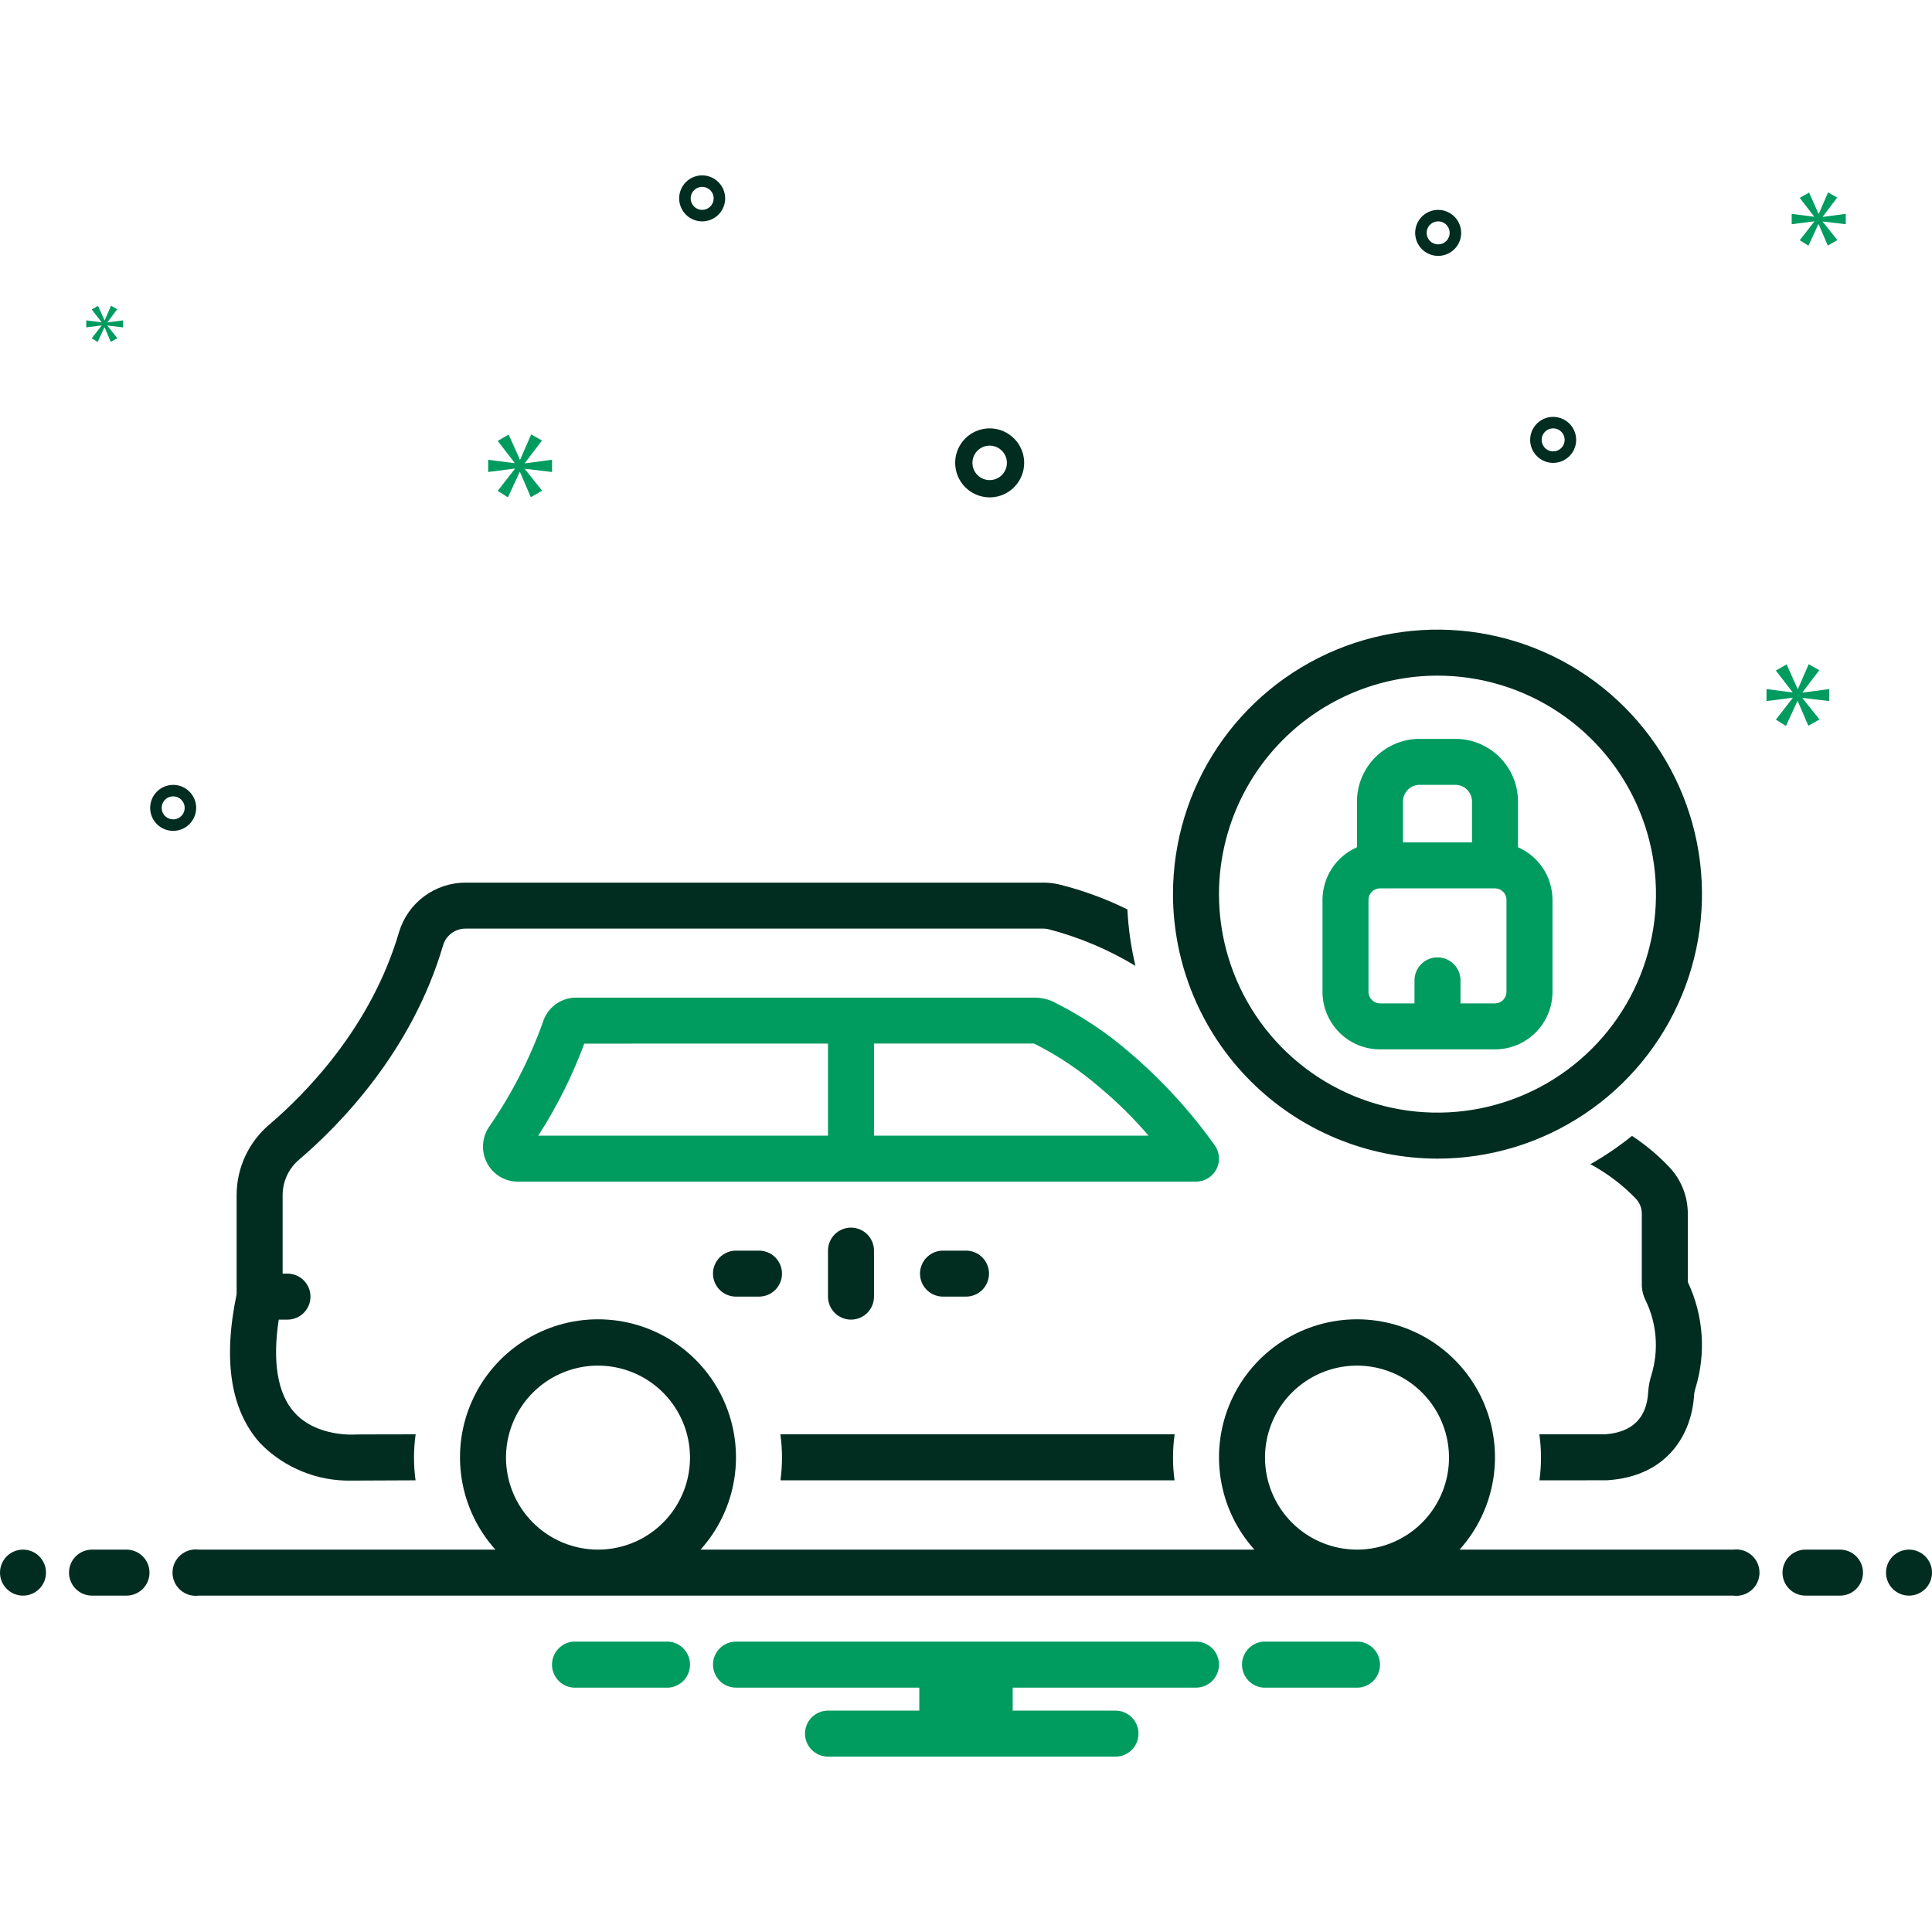 <?xml version="1.0" encoding="UTF-8"?> <svg xmlns="http://www.w3.org/2000/svg" width="150" height="150" viewBox="0 0 150 150" fill="none"><g clip-path="url(#clip0_6712_3843)"><path d="M87.686 81.701C85.88 80.141 83.883 78.817 81.743 77.76C81.291 77.557 80.801 77.454 80.306 77.455H44.715C44.138 77.457 43.578 77.645 43.115 77.99C42.653 78.335 42.314 78.819 42.149 79.371C41.113 82.25 39.707 84.982 37.966 87.498C37.689 87.909 37.528 88.388 37.503 88.883C37.477 89.378 37.587 89.871 37.82 90.308C38.048 90.74 38.389 91.102 38.807 91.354C39.225 91.607 39.704 91.74 40.192 91.741H92.856C93.182 91.741 93.502 91.652 93.781 91.483C94.06 91.314 94.287 91.072 94.439 90.783C94.59 90.495 94.659 90.17 94.638 89.844C94.618 89.519 94.509 89.205 94.323 88.937C92.416 86.262 90.187 83.832 87.686 81.701ZM64.285 88.17H41.791C43.238 85.926 44.436 83.531 45.363 81.027L64.285 81.022L64.285 88.17ZM67.856 88.17V81.021L80.279 81.018C82.133 81.948 83.863 83.107 85.428 84.467C86.777 85.594 88.028 86.833 89.169 88.17H67.856Z" fill="#009B5F"></path><path d="M111.606 89.956C115.668 89.956 119.638 88.751 123.015 86.495C126.392 84.238 129.024 81.031 130.579 77.278C132.133 73.526 132.54 69.397 131.747 65.413C130.955 61.43 128.999 57.771 126.127 54.899C123.255 52.027 119.596 50.071 115.612 49.279C111.629 48.486 107.5 48.893 103.747 50.447C99.995 52.002 96.788 54.634 94.531 58.011C92.275 61.388 91.07 65.358 91.07 69.42C91.076 74.864 93.242 80.084 97.092 83.934C100.942 87.784 106.161 89.949 111.606 89.956ZM111.606 52.456C114.961 52.456 118.241 53.45 121.031 55.315C123.821 57.178 125.995 59.828 127.279 62.928C128.563 66.028 128.899 69.439 128.244 72.729C127.59 76.02 125.974 79.043 123.602 81.415C121.229 83.788 118.206 85.403 114.916 86.058C111.625 86.713 108.214 86.377 105.114 85.093C102.014 83.809 99.365 81.634 97.501 78.845C95.637 76.055 94.642 72.775 94.642 69.42C94.647 64.922 96.436 60.61 99.616 57.43C102.796 54.249 107.108 52.461 111.606 52.456Z" fill="#012D20"></path><path d="M107.142 81.473H116.071C117.254 81.472 118.389 81.001 119.226 80.164C120.063 79.327 120.533 78.192 120.535 77.009V69.866C120.533 68.998 120.279 68.15 119.804 67.424C119.328 66.699 118.651 66.127 117.856 65.78V62.326C117.881 61.038 117.393 59.792 116.501 58.862C115.608 57.932 114.383 57.394 113.095 57.366H110.118C108.829 57.394 107.605 57.932 106.712 58.862C105.819 59.792 105.332 61.038 105.356 62.326V65.78C104.561 66.127 103.885 66.699 103.409 67.424C102.933 68.15 102.679 68.998 102.678 69.866V77.009C102.679 78.192 103.15 79.327 103.987 80.164C104.824 81.001 105.958 81.472 107.142 81.473ZM108.928 62.326C108.904 61.985 109.015 61.648 109.238 61.388C109.461 61.128 109.777 60.966 110.118 60.937H113.095C113.436 60.966 113.752 61.128 113.975 61.388C114.197 61.648 114.309 61.985 114.285 62.326V65.402H108.928V62.326ZM106.249 69.866C106.249 69.629 106.344 69.402 106.511 69.235C106.678 69.067 106.905 68.973 107.142 68.973H116.071C116.307 68.973 116.534 69.067 116.702 69.235C116.869 69.402 116.963 69.629 116.963 69.866V77.009C116.963 77.246 116.869 77.472 116.702 77.64C116.534 77.807 116.307 77.901 116.071 77.902H113.392V76.116C113.392 75.642 113.204 75.188 112.869 74.853C112.534 74.518 112.08 74.33 111.606 74.33C111.133 74.33 110.679 74.518 110.344 74.853C110.009 75.188 109.821 75.642 109.821 76.116V77.902H107.142C106.905 77.901 106.678 77.807 106.511 77.64C106.344 77.472 106.249 77.246 106.249 77.009V69.866Z" fill="#009B5F"></path><path d="M58.928 97.098H57.142C56.669 97.098 56.214 97.286 55.88 97.621C55.545 97.956 55.356 98.41 55.356 98.884C55.356 99.358 55.545 99.812 55.88 100.147C56.214 100.481 56.669 100.67 57.142 100.67H58.928C59.401 100.67 59.856 100.481 60.191 100.147C60.525 99.812 60.714 99.358 60.714 98.884C60.714 98.41 60.525 97.956 60.191 97.621C59.856 97.286 59.401 97.098 58.928 97.098Z" fill="#012D20"></path><path d="M67.857 100.67V97.098C67.857 96.625 67.668 96.17 67.334 95.835C66.999 95.501 66.544 95.312 66.071 95.312C65.597 95.312 65.143 95.501 64.808 95.835C64.473 96.17 64.285 96.625 64.285 97.098V100.67C64.285 101.143 64.473 101.597 64.808 101.932C65.143 102.267 65.597 102.455 66.071 102.455C66.544 102.455 66.999 102.267 67.334 101.932C67.668 101.597 67.857 101.143 67.857 100.67Z" fill="#012D20"></path><path d="M75 100.67C75.474 100.67 75.928 100.481 76.263 100.147C76.598 99.812 76.786 99.358 76.786 98.884C76.786 98.41 76.598 97.956 76.263 97.621C75.928 97.286 75.474 97.098 75 97.098H73.214C72.741 97.098 72.287 97.286 71.952 97.621C71.617 97.956 71.429 98.41 71.429 98.884C71.429 99.358 71.617 99.812 71.952 100.147C72.287 100.481 72.741 100.67 73.214 100.67H75Z" fill="#012D20"></path><path d="M60.587 111.361C60.755 112.545 60.757 113.747 60.594 114.932H91.192C91.029 113.747 91.031 112.545 91.199 111.361H60.587Z" fill="#012D20"></path><path d="M80.998 72.098C81.129 72.097 81.259 72.11 81.387 72.139C83.77 72.756 86.051 73.717 88.157 74.991C87.814 73.552 87.604 72.084 87.53 70.607C85.822 69.763 84.027 69.108 82.176 68.655C81.789 68.569 81.394 68.526 80.998 68.527H36.155C34.995 68.525 33.865 68.897 32.933 69.588C32.001 70.279 31.317 71.252 30.982 72.362C28.83 79.73 23.748 84.891 20.909 87.312C20.116 87.984 19.478 88.82 19.04 89.763C18.602 90.706 18.374 91.732 18.372 92.772V100.481C17.296 105.61 17.91 109.501 20.196 112.047C21.12 112.996 22.23 113.743 23.456 114.243C24.682 114.743 25.998 114.985 27.322 114.953C27.611 114.953 32.263 114.932 32.263 114.932C32.1 113.747 32.103 112.545 32.27 111.361C32.27 111.361 27.755 111.364 27.692 111.371C27.66 111.372 24.625 111.634 22.853 109.661C21.55 108.209 21.139 105.734 21.642 102.455H22.32C22.793 102.455 23.247 102.267 23.582 101.932C23.917 101.597 24.105 101.143 24.105 100.669C24.105 100.196 23.917 99.742 23.582 99.407C23.247 99.072 22.793 98.884 22.32 98.884H21.943V92.772C21.946 92.249 22.062 91.733 22.284 91.26C22.505 90.786 22.827 90.366 23.227 90.029C26.369 87.35 31.999 81.622 34.41 73.363C34.526 72.993 34.759 72.67 35.073 72.442C35.387 72.214 35.767 72.093 36.155 72.098L80.998 72.098Z" fill="#012D20"></path><path d="M131.061 99.58L131.041 99.533V94.261C131.05 92.935 130.558 91.655 129.663 90.676C128.78 89.734 127.788 88.899 126.709 88.19C125.692 89.009 124.611 89.745 123.476 90.389C124.799 91.099 126.002 92.014 127.039 93.099C127.324 93.418 127.478 93.833 127.469 94.261V99.833C127.487 100.238 127.593 100.634 127.781 100.993C128.641 102.789 128.797 104.842 128.218 106.748C128.08 107.178 127.995 107.622 127.964 108.072C127.854 110.11 126.719 111.216 124.59 111.361H119.515C119.682 112.545 119.685 113.747 119.522 114.932C119.522 114.932 124.719 114.931 124.754 114.929C129.499 114.643 131.366 111.299 131.53 108.264C131.549 108.1 131.585 107.938 131.636 107.781C132.467 105.07 132.262 102.148 131.061 99.58Z" fill="#012D20"></path><path d="M76.838 38.616C77.368 38.616 77.885 38.459 78.326 38.164C78.766 37.87 79.11 37.452 79.312 36.962C79.515 36.473 79.568 35.934 79.465 35.415C79.362 34.895 79.106 34.418 78.732 34.043C78.357 33.669 77.88 33.414 77.36 33.31C76.841 33.207 76.302 33.26 75.813 33.463C75.323 33.665 74.905 34.009 74.611 34.449C74.316 34.89 74.159 35.408 74.159 35.937C74.16 36.648 74.442 37.328 74.945 37.831C75.447 38.333 76.128 38.615 76.838 38.616ZM76.838 34.598C77.103 34.598 77.362 34.677 77.582 34.824C77.802 34.971 77.974 35.18 78.075 35.425C78.177 35.67 78.203 35.939 78.151 36.199C78.1 36.458 77.972 36.697 77.785 36.884C77.597 37.072 77.359 37.199 77.099 37.251C76.839 37.303 76.57 37.276 76.325 37.175C76.081 37.073 75.871 36.902 75.724 36.681C75.577 36.461 75.499 36.202 75.499 35.937C75.499 35.582 75.64 35.242 75.891 34.991C76.142 34.74 76.483 34.598 76.838 34.598Z" fill="#012D20"></path><path d="M111.659 16.294C111.306 16.294 110.96 16.399 110.667 16.595C110.373 16.792 110.144 17.07 110.009 17.397C109.874 17.723 109.838 18.082 109.907 18.428C109.976 18.775 110.146 19.093 110.396 19.343C110.646 19.593 110.964 19.763 111.31 19.832C111.657 19.901 112.016 19.865 112.342 19.73C112.668 19.595 112.947 19.366 113.144 19.072C113.34 18.779 113.444 18.433 113.444 18.08C113.444 17.607 113.256 17.153 112.921 16.818C112.586 16.483 112.132 16.295 111.659 16.294ZM111.659 18.973C111.482 18.973 111.31 18.921 111.163 18.823C111.016 18.724 110.901 18.585 110.834 18.422C110.766 18.259 110.749 18.079 110.783 17.906C110.818 17.733 110.903 17.574 111.027 17.449C111.152 17.324 111.311 17.239 111.485 17.204C111.658 17.17 111.837 17.188 112 17.255C112.164 17.323 112.303 17.437 112.401 17.584C112.499 17.731 112.552 17.904 112.552 18.08C112.551 18.317 112.457 18.544 112.29 18.711C112.122 18.879 111.895 18.973 111.659 18.973Z" fill="#012D20"></path><path d="M54.516 13.616C54.163 13.616 53.818 13.721 53.524 13.917C53.23 14.113 53.002 14.392 52.866 14.718C52.731 15.045 52.696 15.404 52.765 15.75C52.834 16.096 53.004 16.415 53.254 16.664C53.503 16.914 53.821 17.084 54.168 17.153C54.514 17.222 54.873 17.187 55.2 17.052C55.526 16.916 55.805 16.687 56.001 16.394C56.197 16.1 56.302 15.755 56.302 15.402C56.301 14.928 56.113 14.474 55.778 14.14C55.444 13.805 54.99 13.617 54.516 13.616ZM54.516 16.294C54.34 16.294 54.167 16.242 54.02 16.144C53.873 16.046 53.759 15.906 53.691 15.743C53.624 15.58 53.606 15.401 53.641 15.227C53.675 15.054 53.76 14.895 53.885 14.77C54.01 14.646 54.169 14.56 54.342 14.526C54.515 14.492 54.695 14.509 54.858 14.577C55.021 14.644 55.16 14.759 55.259 14.906C55.357 15.053 55.409 15.225 55.409 15.402C55.409 15.638 55.315 15.865 55.147 16.033C54.98 16.2 54.753 16.294 54.516 16.294Z" fill="#012D20"></path><path d="M120.587 32.366C120.234 32.366 119.889 32.471 119.595 32.667C119.302 32.863 119.073 33.142 118.938 33.468C118.803 33.795 118.767 34.154 118.836 34.5C118.905 34.846 119.075 35.165 119.325 35.414C119.575 35.664 119.893 35.834 120.239 35.903C120.585 35.972 120.945 35.937 121.271 35.801C121.597 35.666 121.876 35.437 122.072 35.144C122.268 34.85 122.373 34.505 122.373 34.152C122.373 33.678 122.184 33.224 121.85 32.89C121.515 32.555 121.061 32.367 120.587 32.366ZM120.587 35.044C120.411 35.044 120.238 34.992 120.091 34.894C119.945 34.796 119.83 34.657 119.763 34.493C119.695 34.33 119.677 34.151 119.712 33.977C119.746 33.804 119.831 33.645 119.956 33.52C120.081 33.395 120.24 33.31 120.413 33.276C120.586 33.242 120.766 33.259 120.929 33.327C121.092 33.394 121.232 33.509 121.33 33.656C121.428 33.803 121.48 33.975 121.48 34.152C121.48 34.388 121.386 34.615 121.219 34.783C121.051 34.95 120.824 35.044 120.587 35.044Z" fill="#012D20"></path><path d="M15.231 62.723C15.231 62.37 15.126 62.025 14.93 61.731C14.733 61.438 14.455 61.209 14.128 61.073C13.802 60.938 13.443 60.903 13.097 60.972C12.75 61.041 12.432 61.211 12.182 61.461C11.932 61.71 11.762 62.028 11.694 62.375C11.625 62.721 11.66 63.08 11.795 63.407C11.93 63.733 12.159 64.012 12.453 64.208C12.746 64.404 13.092 64.509 13.445 64.509C13.918 64.508 14.372 64.32 14.707 63.985C15.042 63.651 15.23 63.197 15.231 62.723ZM12.552 62.723C12.552 62.547 12.604 62.374 12.703 62.227C12.801 62.08 12.94 61.966 13.103 61.898C13.266 61.831 13.446 61.813 13.619 61.847C13.792 61.882 13.951 61.967 14.076 62.092C14.201 62.217 14.286 62.376 14.321 62.549C14.355 62.722 14.337 62.902 14.27 63.065C14.202 63.228 14.088 63.367 13.941 63.466C13.794 63.564 13.621 63.616 13.445 63.616C13.208 63.616 12.981 63.522 12.814 63.354C12.646 63.187 12.552 62.96 12.552 62.723Z" fill="#012D20"></path><path d="M40.751 35.947L42.079 34.202L41.241 33.727L40.389 35.682H40.36L39.494 33.74L38.642 34.23L39.955 35.934V35.962L37.9 35.697V36.646L39.968 36.381V36.409L38.642 38.112L39.437 38.616L40.346 36.646H40.374L41.212 38.602L42.092 38.099L40.751 36.422V36.395L42.86 36.646V35.697L40.751 35.975V35.947Z" fill="#009B5F"></path><path d="M7.887 25.283L7.123 26.264L7.582 26.553L8.105 25.419H8.12L8.604 26.545L9.111 26.256L8.338 25.29V25.274L9.553 25.419V24.872L8.338 25.033V25.017L9.103 24.012L8.62 23.738L8.129 24.864H8.113L7.614 23.745L7.123 24.028L7.88 25.009V25.025L6.697 24.872V25.419L7.887 25.267V25.283Z" fill="#009B5F"></path><path d="M142.017 54.431V53.5L139.948 53.774V53.746L141.25 52.034L140.427 51.568L139.592 53.486H139.564L138.715 51.581L137.878 52.062L139.167 53.733V53.761L137.151 53.5V54.431L139.18 54.171V54.199L137.878 55.87L138.659 56.364L139.55 54.431H139.577L140.4 56.35L141.263 55.857L139.948 54.212V54.185L142.017 54.431Z" fill="#009B5F"></path><path d="M141.519 16.818L142.642 15.34L141.933 14.938L141.212 16.593H141.188L140.456 14.95L139.733 15.364L140.845 16.806V16.829L139.107 16.605V17.409L140.857 17.184V17.208L139.733 18.65L140.407 19.076L141.176 17.409H141.199L141.909 19.064L142.654 18.639L141.519 17.22V17.196L143.303 17.409V16.605L141.519 16.841V16.818Z" fill="#009B5F"></path><path d="M1.786 123.884C2.772 123.884 3.571 123.084 3.571 122.098C3.571 121.112 2.772 120.312 1.786 120.312C0.799 120.312 0 121.112 0 122.098C0 123.084 0.799 123.884 1.786 123.884Z" fill="#012D20"></path><path d="M9.822 120.312H7.143C6.67 120.312 6.215 120.501 5.88 120.836C5.546 121.17 5.357 121.625 5.357 122.098C5.357 122.572 5.546 123.026 5.88 123.361C6.215 123.696 6.67 123.884 7.143 123.884H9.822C10.295 123.884 10.749 123.696 11.084 123.361C11.419 123.026 11.607 122.572 11.607 122.098C11.607 121.625 11.419 121.17 11.084 120.836C10.749 120.501 10.295 120.312 9.822 120.312Z" fill="#012D20"></path><path d="M142.857 120.312H140.178C139.705 120.312 139.25 120.501 138.916 120.836C138.581 121.17 138.393 121.625 138.393 122.098C138.393 122.572 138.581 123.026 138.916 123.361C139.25 123.696 139.705 123.884 140.178 123.884H142.857C143.33 123.884 143.785 123.696 144.12 123.361C144.454 123.026 144.643 122.572 144.643 122.098C144.643 121.625 144.454 121.17 144.12 120.836C143.785 120.501 143.33 120.312 142.857 120.312Z" fill="#012D20"></path><path d="M148.214 123.884C149.201 123.884 150 123.084 150 122.098C150 121.112 149.201 120.312 148.214 120.312C147.228 120.312 146.429 121.112 146.429 122.098C146.429 123.084 147.228 123.884 148.214 123.884Z" fill="#012D20"></path><path d="M105.495 127.455H98.077C97.628 127.491 97.209 127.695 96.904 128.026C96.598 128.357 96.429 128.791 96.429 129.241C96.429 129.691 96.598 130.125 96.904 130.456C97.209 130.787 97.628 130.991 98.077 131.027H105.495C105.944 130.991 106.363 130.787 106.668 130.456C106.973 130.125 107.143 129.691 107.143 129.241C107.143 128.791 106.973 128.357 106.668 128.026C106.363 127.695 105.944 127.491 105.495 127.455Z" fill="#009B5F"></path><path d="M51.923 127.455H44.506C44.057 127.491 43.638 127.695 43.333 128.026C43.027 128.357 42.857 128.791 42.857 129.241C42.857 129.691 43.027 130.125 43.333 130.456C43.638 130.787 44.057 130.991 44.506 131.027H51.923C52.372 130.991 52.791 130.787 53.097 130.456C53.402 130.125 53.572 129.691 53.572 129.241C53.572 128.791 53.402 128.357 53.097 128.026C52.791 127.695 52.372 127.491 51.923 127.455Z" fill="#009B5F"></path><path d="M92.857 127.455H57.143C56.669 127.455 56.215 127.643 55.88 127.978C55.546 128.313 55.357 128.767 55.357 129.241C55.357 129.715 55.546 130.169 55.88 130.504C56.215 130.839 56.669 131.027 57.143 131.027H71.375V132.812H64.286C63.812 132.812 63.358 133.001 63.023 133.335C62.688 133.67 62.5 134.125 62.5 134.598C62.5 135.072 62.688 135.526 63.023 135.861C63.358 136.196 63.812 136.384 64.286 136.384H86.607C87.081 136.384 87.535 136.196 87.87 135.861C88.205 135.526 88.393 135.072 88.393 134.598C88.393 134.125 88.205 133.67 87.87 133.335C87.535 133.001 87.081 132.812 86.607 132.812H78.625V131.027H92.857C93.331 131.027 93.785 130.839 94.12 130.504C94.455 130.169 94.643 129.715 94.643 129.241C94.643 128.767 94.455 128.313 94.12 127.978C93.785 127.643 93.331 127.455 92.857 127.455Z" fill="#009B5F"></path><path d="M134.573 120.312H113.32C114.706 118.773 115.616 116.865 115.939 114.819C116.263 112.774 115.987 110.678 115.144 108.786C114.302 106.894 112.929 105.286 111.192 104.158C109.455 103.03 107.428 102.43 105.357 102.43C103.286 102.43 101.259 103.03 99.522 104.158C97.785 105.286 96.412 106.894 95.569 108.786C94.727 110.678 94.45 112.774 94.774 114.819C95.098 116.865 96.008 118.773 97.393 120.312H54.391C55.777 118.773 56.687 116.865 57.011 114.819C57.334 112.774 57.058 110.678 56.216 108.786C55.373 106.894 54 105.286 52.263 104.158C50.526 103.03 48.499 102.43 46.428 102.43C44.357 102.43 42.33 103.03 40.593 104.158C38.856 105.286 37.483 106.894 36.641 108.786C35.798 110.678 35.522 112.774 35.846 114.819C36.169 116.865 37.079 118.773 38.465 120.312H15.428C15.174 120.279 14.915 120.301 14.67 120.375C14.425 120.45 14.199 120.576 14.006 120.745C13.814 120.914 13.66 121.122 13.554 121.355C13.448 121.589 13.394 121.842 13.394 122.098C13.394 122.354 13.448 122.608 13.554 122.841C13.66 123.074 13.814 123.283 14.006 123.452C14.199 123.621 14.425 123.747 14.67 123.821C14.915 123.896 15.174 123.917 15.428 123.884H134.573C134.827 123.917 135.085 123.896 135.33 123.821C135.575 123.747 135.802 123.621 135.994 123.452C136.187 123.283 136.341 123.074 136.447 122.841C136.553 122.608 136.607 122.354 136.607 122.098C136.607 121.842 136.553 121.589 136.447 121.355C136.341 121.122 136.187 120.914 135.994 120.745C135.802 120.576 135.575 120.45 135.33 120.375C135.085 120.301 134.827 120.279 134.573 120.312ZM98.214 113.17C98.214 111.757 98.633 110.376 99.418 109.201C100.203 108.027 101.318 107.111 102.623 106.57C103.928 106.03 105.365 105.888 106.75 106.164C108.136 106.44 109.409 107.12 110.408 108.119C111.406 109.118 112.087 110.391 112.362 111.776C112.638 113.162 112.497 114.598 111.956 115.903C111.415 117.208 110.5 118.324 109.325 119.109C108.15 119.894 106.769 120.312 105.357 120.312C103.463 120.31 101.647 119.557 100.308 118.218C98.969 116.879 98.216 115.063 98.214 113.17ZM39.285 113.17C39.285 111.757 39.704 110.376 40.489 109.201C41.274 108.027 42.389 107.111 43.695 106.57C45 106.03 46.436 105.888 47.822 106.164C49.207 106.44 50.48 107.12 51.479 108.119C52.478 109.118 53.158 110.391 53.434 111.776C53.709 113.162 53.568 114.598 53.027 115.903C52.487 117.208 51.571 118.324 50.397 119.109C49.222 119.894 47.841 120.312 46.428 120.312C44.534 120.31 42.719 119.557 41.38 118.218C40.041 116.879 39.288 115.063 39.285 113.17Z" fill="#012D20"></path></g><defs><clipPath id="clip0_6712_3843"><rect width="150" height="150" fill="white"></rect></clipPath></defs></svg> 